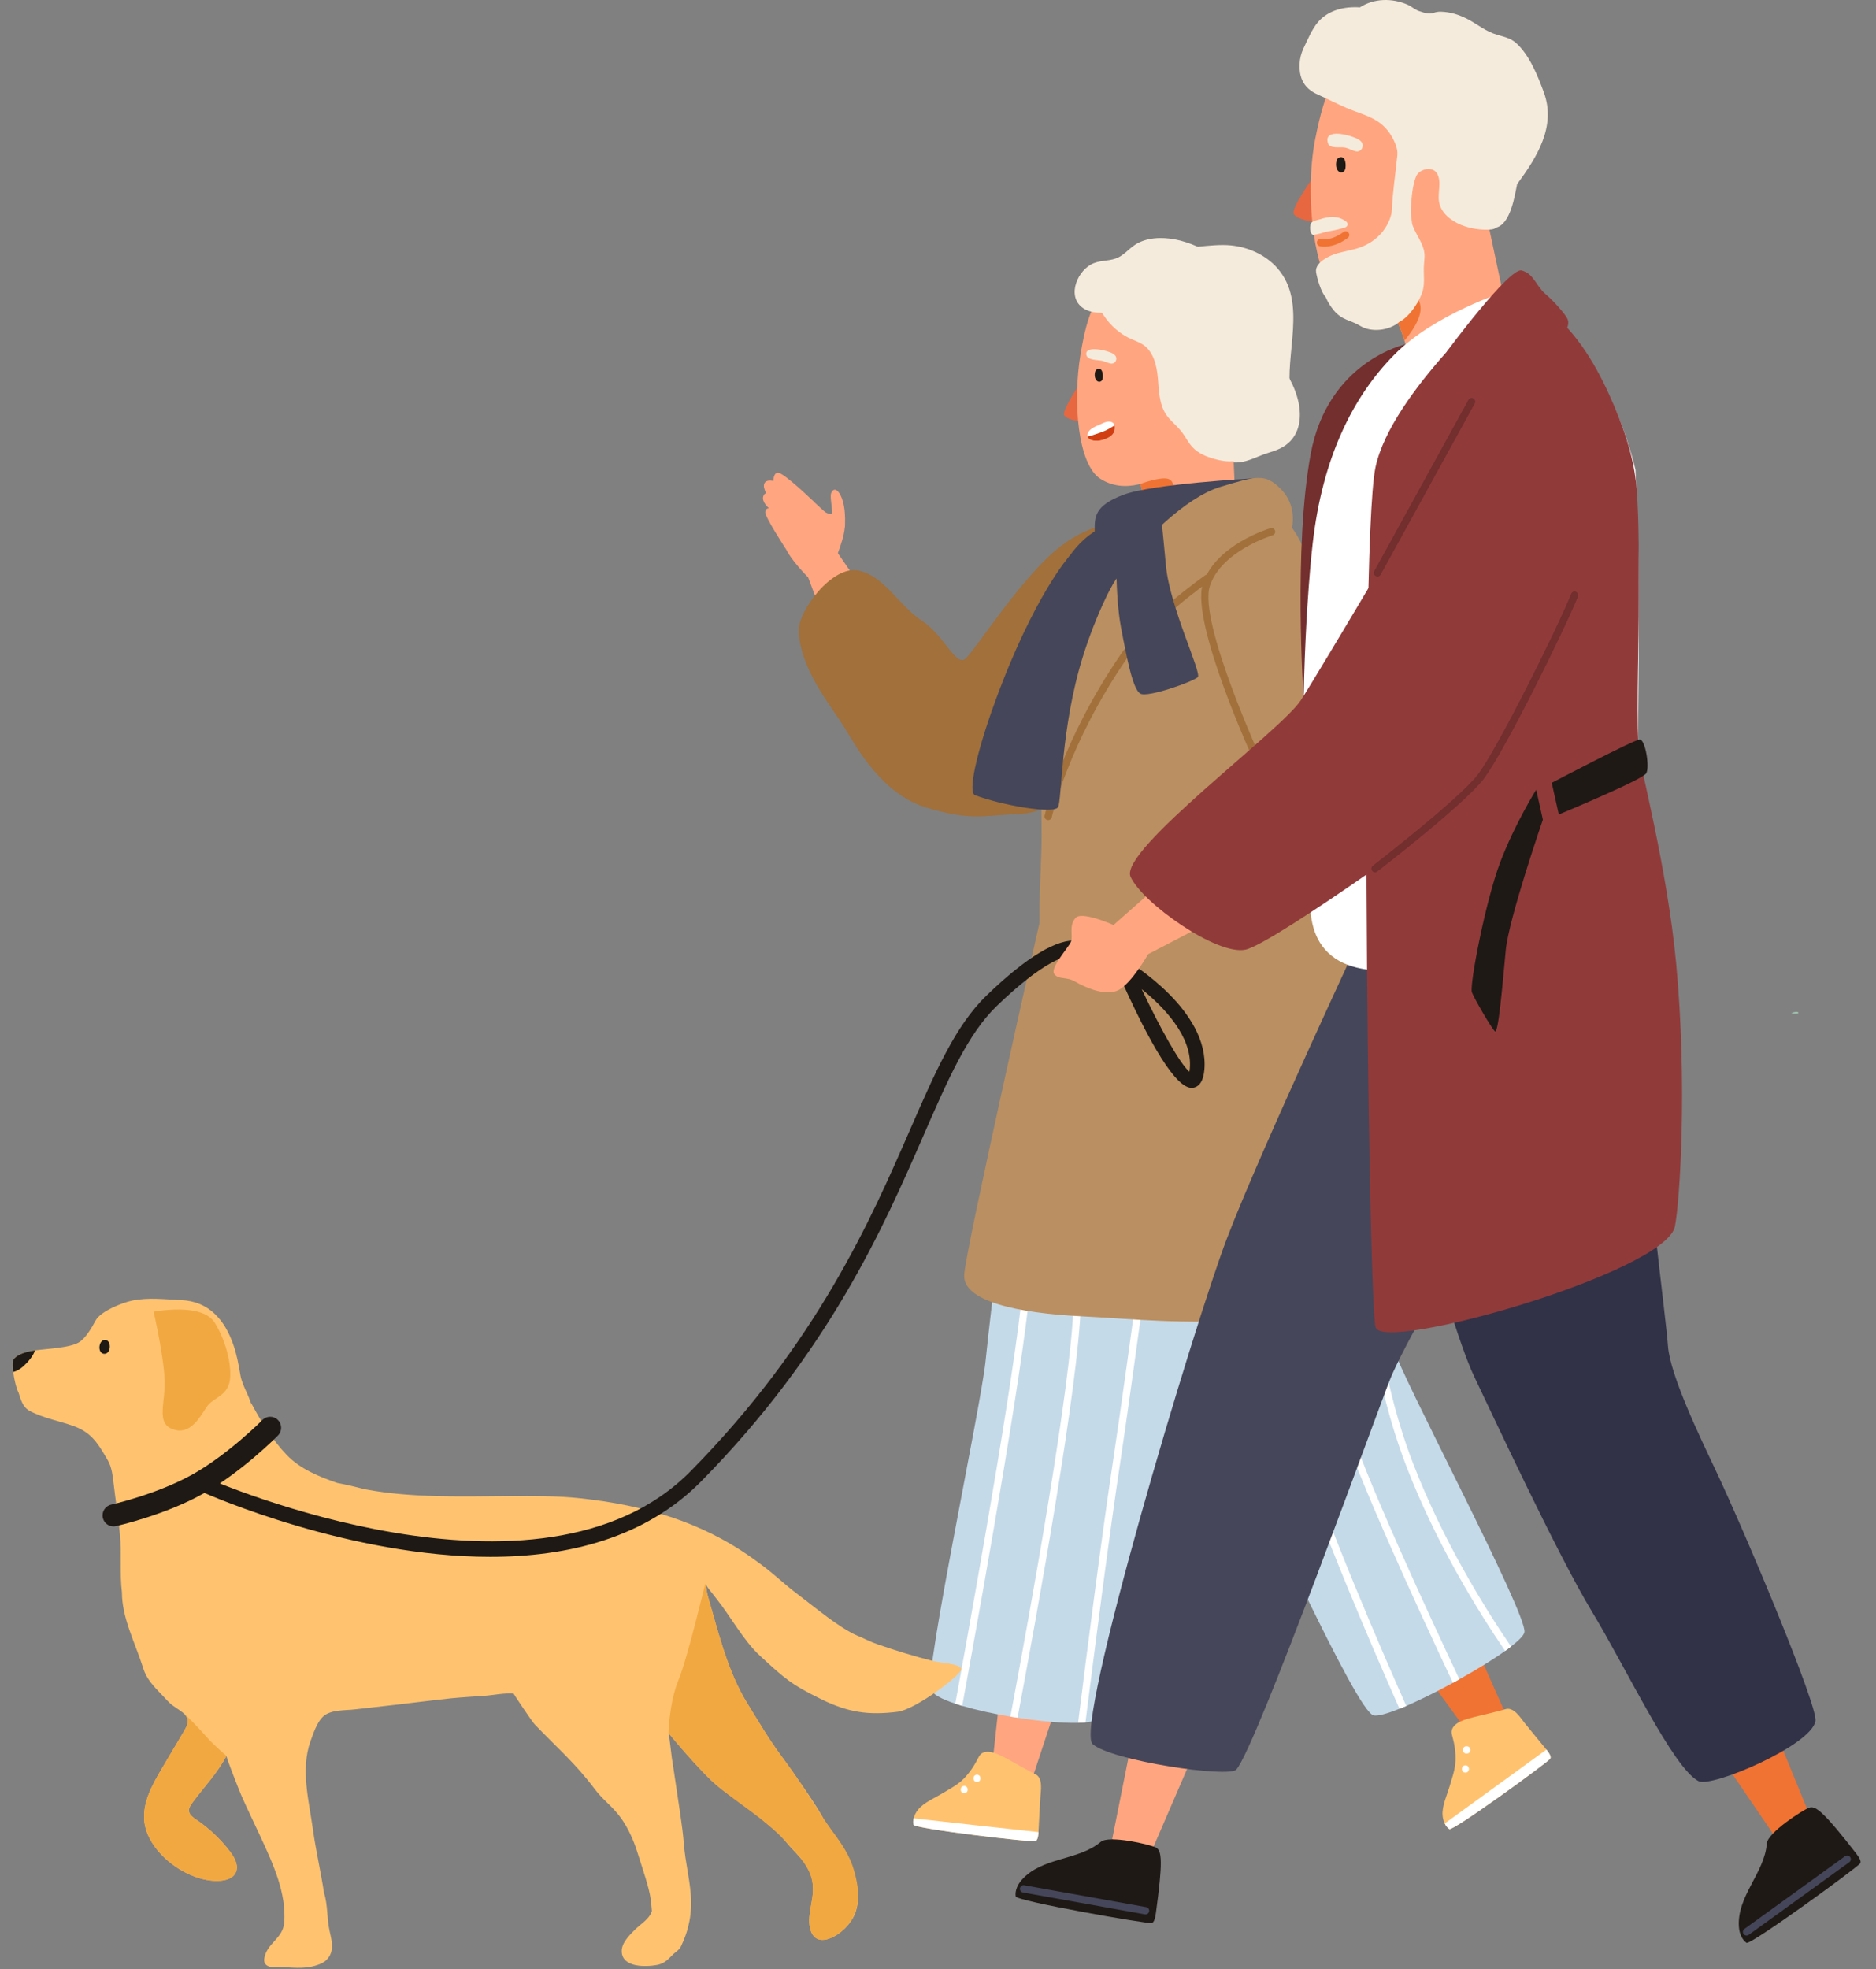 <svg width="81" height="85" viewBox="0 0 81 85" fill="none" xmlns="http://www.w3.org/2000/svg">
<rect x="0" y="0" width="81" height="85" fill="#808080" stroke="none"/>
<path d="M77.346 43.726C77.652 43.824 77.73 43.677 77.574 43.671C77.57 43.671 77.566 43.671 77.562 43.671C77.511 43.671 77.438 43.687 77.346 43.726Z" fill="#9DBFAC"/>
<path d="M37.418 25.683L36.069 23.72L34.891 24.915L35.742 27.184L37.418 25.683Z" fill="#FFA680"/>
<path d="M36.111 24.037C36.111 24.037 36.672 22.703 36.408 22.4C36.145 22.097 35.868 22.245 35.665 22.124C35.462 22.003 34.809 21.238 34.571 21.374C34.334 21.51 34.431 21.805 34.206 22.108C33.98 22.41 33.711 23.108 33.906 23.622C34.102 24.136 34.889 24.916 34.889 24.916C34.889 24.916 35.438 25.016 35.548 24.9C35.656 24.785 36.111 24.037 36.111 24.037H36.111Z" fill="#FFA680"/>
<path d="M36.48 22.753C36.48 22.753 36.528 22.121 36.4 21.663C36.272 21.204 36.031 20.972 35.892 21.27C35.839 21.384 35.889 21.672 35.927 22.036C35.965 22.401 35.505 22.83 35.505 22.83C35.505 22.83 35.741 23.157 35.782 23.157C35.824 23.157 36.479 22.753 36.479 22.753H36.48Z" fill="#FFA680"/>
<path d="M35.146 21.663C35.146 21.663 33.855 20.404 33.591 20.405C33.385 20.405 33.395 20.758 33.395 20.758C33.395 20.758 33.139 20.696 33.036 20.815C32.869 21.008 33.143 21.355 33.15 21.454C33.157 21.553 33.209 22.067 33.255 22.345C33.301 22.622 33.892 23.572 33.892 23.572C33.892 23.572 35.107 23.031 35.081 22.991C35.055 22.952 35.147 21.663 35.147 21.663H35.146Z" fill="#FFA680"/>
<path d="M33.238 21.295C33.238 21.295 33.016 21.206 32.952 21.433C32.888 21.661 33.169 21.908 33.198 21.933C33.228 21.958 33.069 21.894 33.04 22.097C33.013 22.3 33.956 23.732 33.956 23.732L33.617 22.369L33.238 21.295Z" fill="#FFA680"/>
<path d="M49.204 22.46C49.204 22.46 47.496 22.301 45.841 23.541C44.186 24.782 42.111 28.055 41.691 28.425C41.27 28.794 40.771 27.421 39.799 26.788C38.827 26.154 38.17 24.834 37.041 24.623C35.911 24.412 34.456 26.383 34.488 27.227C34.551 28.922 35.906 30.49 36.488 31.444C36.974 32.242 38.078 34.275 39.995 34.855C41.913 35.436 42.43 35.197 43.844 35.144C45.259 35.092 45.789 34.496 46.918 33.387C48.048 32.278 49.676 29.115 49.703 28.466C49.729 27.817 49.204 22.459 49.204 22.459V22.46Z" fill="#A1703B"/>
<path d="M56.073 17.401C55.999 17.031 55.853 16.668 55.675 16.337C55.389 15.803 55.209 15.374 55.121 14.756C55.005 13.938 54.855 12.972 54.259 12.358C53.673 11.756 52.851 11.547 52.04 11.49C50.992 11.416 49.892 11.462 48.858 11.638C48.302 11.732 47.364 11.895 47.311 12.584C47.294 12.804 47.626 12.887 47.724 12.696C47.806 12.536 47.973 12.427 48.177 12.348C48.201 12.422 48.272 12.484 48.362 12.456C48.931 12.28 49.674 12.415 50.275 12.375C50.482 12.361 50.69 12.348 50.897 12.336C50.899 12.338 50.9 12.341 50.901 12.343C51.181 12.614 51.524 12.792 51.807 13.061C52.218 13.452 52.565 13.919 52.891 14.382C53.253 14.897 53.511 15.446 53.766 16.003C53.839 16.382 53.931 16.768 54.115 17.085C53.926 17.298 53.935 17.644 53.894 17.921C53.845 18.261 53.493 19.027 53.77 19.347C53.275 19.516 52.753 19.623 52.355 19.141C52.285 19.056 52.157 19.149 52.18 19.243C52.315 19.794 52.992 20.004 53.503 19.955C53.918 19.915 54.34 19.675 54.736 19.554C55.104 19.442 55.448 19.323 55.719 19.033C56.131 18.592 56.187 17.971 56.073 17.401ZM52.65 13.301C52.859 13.466 53.059 13.636 53.233 13.822C53.34 14.056 53.438 14.297 53.532 14.534C53.413 14.33 53.284 14.13 53.139 13.931C52.982 13.717 52.819 13.507 52.65 13.301Z" fill="#F5EBDC"/>
<path d="M46.677 16.478C46.677 16.478 45.867 17.675 45.942 17.902C46.017 18.129 46.76 18.212 46.76 18.187C46.76 18.162 46.677 16.478 46.677 16.478Z" fill="#E66740"/>
<path d="M47.518 20.671C48.562 21.327 49.778 20.822 50.73 20.143C51.477 19.599 52.217 19.563 52.569 19.303C52.774 19.15 52.974 18.812 53.145 18.378C53.604 17.214 53.876 15.361 53.59 14.519C52.945 12.62 49.294 12.498 48.153 12.53C47.385 12.553 46.972 13.366 46.652 15.302C46.318 17.314 46.527 20.049 47.517 20.671L47.518 20.671Z" fill="#FFA680"/>
<path d="M49.547 23.53C49.585 23.521 49.537 22.776 49.452 22.067C49.392 21.563 49.314 21.078 49.235 20.888C49.228 20.876 49.222 20.86 49.216 20.85C49.071 20.59 48.996 20.229 48.781 20.131C48.756 20.118 48.737 20.112 48.721 20.102L48.683 20.09L48.677 20.087C48.652 20.077 48.633 20.074 48.617 20.071C48.61 20.064 48.601 20.068 48.601 20.068C48.601 20.068 49.221 18.132 49.512 17.996C49.799 17.856 51.447 17.698 51.797 17.983C52.147 18.268 53.194 18.249 53.194 18.249L53.383 22.678L49.546 23.53H49.547Z" fill="#FFA680"/>
<path d="M47.396 15.927C47.459 15.908 47.533 15.925 47.569 15.993C47.619 16.089 47.626 16.208 47.616 16.315C47.603 16.457 47.465 16.532 47.357 16.434C47.259 16.345 47.245 16.144 47.294 16.019C47.312 15.973 47.351 15.941 47.396 15.927V15.927Z" fill="#1E1915"/>
<path d="M47.563 15.567C47.702 15.593 47.825 15.669 47.965 15.692C48.125 15.719 48.249 15.542 48.181 15.394C48.158 15.342 48.113 15.302 48.066 15.27C47.871 15.138 46.825 14.876 46.904 15.316C46.945 15.55 47.385 15.533 47.563 15.567V15.567Z" fill="#F5EBDC"/>
<path d="M50.456 21.531C50.227 21.766 49.627 22.045 49.523 22.057C49.504 22.06 49.479 22.06 49.451 22.067C49.391 21.563 49.312 21.078 49.233 20.888C49.233 20.888 50.135 20.552 50.456 20.676C50.778 20.802 50.686 21.297 50.456 21.531Z" fill="#F07333"/>
<path d="M48.133 18.408C48.142 18.484 48.13 18.563 48.108 18.626C48.105 18.639 48.102 18.648 48.099 18.655C47.998 18.876 47.654 19 47.421 19.026C47.263 19.042 47.001 19.006 46.957 18.845C46.945 18.801 46.951 18.744 46.979 18.678C47.061 18.488 47.339 18.392 47.512 18.313C47.66 18.241 47.872 18.146 48.01 18.224C48.07 18.247 48.104 18.297 48.123 18.358V18.364C48.13 18.377 48.13 18.393 48.133 18.408V18.408Z" fill="white"/>
<path d="M55.154 11.575C54.649 11 53.89 10.662 53.14 10.591C52.692 10.548 52.203 10.603 51.713 10.649C51.365 10.496 51.021 10.386 50.729 10.332C50.161 10.227 49.492 10.242 48.999 10.571C48.715 10.76 48.503 11.044 48.169 11.16C47.81 11.283 47.439 11.226 47.095 11.422C46.442 11.794 46.046 12.911 46.847 13.348C47.06 13.464 47.316 13.504 47.585 13.504C47.611 13.546 47.637 13.587 47.661 13.623C47.951 14.06 48.362 14.419 48.841 14.634C49.018 14.713 49.203 14.774 49.363 14.883C49.809 15.188 49.946 15.781 49.994 16.321C50.041 16.851 50.043 17.429 50.346 17.888C50.53 18.165 50.807 18.366 51.012 18.628C51.183 18.846 51.302 19.105 51.492 19.306C51.742 19.572 52.095 19.714 52.446 19.811C52.773 19.901 53.122 19.957 53.45 19.871C53.597 19.832 53.741 19.763 53.841 19.646C53.953 19.516 53.998 19.342 54.032 19.174C54.097 18.84 54.126 18.501 54.154 18.162C54.211 17.485 54.268 16.802 54.176 16.129C54.166 16.056 54.154 15.983 54.141 15.911C54.023 15.275 53.786 14.665 53.552 14.062C53.432 13.755 53.308 13.441 53.087 13.197C52.859 12.945 52.544 12.789 52.231 12.66C50.892 12.106 49.408 11.921 47.974 12.114C47.923 12.121 47.871 12.129 47.82 12.139C47.81 12.117 47.794 12.099 47.775 12.085C47.989 11.96 48.194 11.885 48.478 11.857C48.848 11.822 49.218 11.887 49.59 11.84C49.856 11.806 50.138 11.74 50.404 11.638C51.028 11.774 51.76 11.835 52.286 12.186C52.441 12.289 52.65 12.124 52.626 11.96C52.671 11.956 52.711 11.941 52.746 11.919C53.062 12.154 53.361 12.407 53.645 12.662C53.697 12.709 53.773 12.671 53.775 12.605C53.874 12.702 53.974 12.798 54.065 12.902C54.577 13.492 54.629 14.231 54.952 14.915C54.99 14.996 55.047 15.034 55.109 15.046C55.095 15.174 55.084 15.302 55.08 15.43C55.073 15.653 55.087 15.877 55.108 16.1C55.102 16.441 55.128 16.786 55.221 17.164C55.304 17.498 55.782 17.352 55.726 17.024C55.45 15.299 56.462 13.067 55.156 11.578L55.154 11.575Z" fill="#F5EBDC"/>
<path d="M48.133 18.408C48.142 18.483 48.13 18.563 48.108 18.626C48.105 18.639 48.101 18.648 48.098 18.655C47.997 18.876 47.654 19 47.42 19.025C47.263 19.041 47.001 19.006 46.957 18.845C47.114 18.811 47.386 18.715 47.6 18.639C47.821 18.56 47.988 18.443 48.124 18.363C48.13 18.376 48.13 18.392 48.133 18.408H48.133Z" fill="#D13E11"/>
<path d="M45.903 72.724L44.39 77.31L42.815 76.437L43.299 71.989L45.903 72.724Z" fill="#FFA680"/>
<path d="M44.918 77.601C44.89 78.089 44.861 78.577 44.839 79.068V79.077C44.83 79.271 44.792 79.445 44.697 79.473C44.536 79.517 39.48 78.935 39.443 78.757C39.42 78.675 39.423 78.583 39.449 78.482C39.452 78.463 39.459 78.441 39.468 78.418C39.499 78.317 39.553 78.216 39.635 78.115C39.874 77.807 40.363 77.601 40.688 77.405C41.016 77.206 41.343 77.044 41.618 76.765C41.87 76.508 42.072 76.201 42.236 75.878C42.274 75.802 42.315 75.729 42.39 75.678C42.692 75.482 43.188 75.761 43.452 75.897C43.67 76.014 44.461 76.471 44.697 76.575C45.05 76.733 44.934 77.307 44.918 77.601H44.918Z" fill="#FFC370"/>
<path d="M44.839 79.077C44.83 79.271 44.792 79.445 44.697 79.473C44.536 79.517 39.48 78.935 39.443 78.757C39.42 78.675 39.423 78.583 39.449 78.482C40.316 78.583 43.878 78.973 44.84 79.077H44.839Z" fill="white"/>
<path d="M41.63 77.085C41.429 77.085 41.429 77.4 41.63 77.4C41.832 77.4 41.832 77.085 41.63 77.085Z" fill="white"/>
<path d="M42.182 76.6C41.981 76.6 41.981 76.915 42.182 76.915C42.384 76.915 42.384 76.6 42.182 76.6Z" fill="white"/>
<path d="M63.291 70.116L65.256 74.525L63.507 74.95L60.876 71.34L63.291 70.116Z" fill="#F07333"/>
<path d="M66.935 75.909C66.847 76.052 62.727 79.052 62.576 78.947C62.5 78.894 62.431 78.814 62.38 78.703C62.374 78.697 62.371 78.687 62.368 78.681C62.324 78.586 62.295 78.475 62.286 78.342C62.257 77.952 62.481 77.471 62.588 77.106C62.695 76.736 62.827 76.394 62.843 76.004C62.859 75.64 62.803 75.278 62.705 74.93C62.682 74.845 62.663 74.765 62.685 74.676C62.774 74.325 63.325 74.195 63.616 74.119C63.855 74.055 64.744 73.856 64.987 73.774C65.356 73.647 65.655 74.151 65.841 74.382C66.15 74.759 66.456 75.139 66.768 75.513L66.771 75.516C66.894 75.668 66.988 75.826 66.935 75.909L66.935 75.909Z" fill="#FFC370"/>
<path d="M66.935 75.909C66.846 76.052 62.726 79.052 62.575 78.947C62.5 78.893 62.43 78.814 62.38 78.703L66.771 75.516C66.894 75.668 66.988 75.826 66.935 75.909V75.909Z" fill="white"/>
<path d="M63.333 75.373H63.313C63.112 75.373 63.112 75.687 63.313 75.687H63.333C63.534 75.687 63.534 75.373 63.333 75.373Z" fill="white"/>
<path d="M63.273 76.195C63.072 76.195 63.072 76.509 63.273 76.509C63.474 76.509 63.474 76.195 63.273 76.195Z" fill="white"/>
<path d="M56.454 48.109C56.391 48.435 56.315 48.771 56.227 49.117C56.138 49.478 56.038 49.851 55.921 50.232C55.605 51.274 55.24 52.151 54.855 52.915C54.761 53.102 54.669 53.279 54.571 53.453C53.928 54.632 53.257 55.541 52.699 56.425C52.588 56.602 52.481 56.779 52.38 56.957C52.018 57.59 51.728 58.234 51.567 58.981C51.517 59.206 51.479 59.437 51.454 59.681C51.138 62.745 48.178 73.819 47.271 74.253C47.182 74.294 47.044 74.326 46.867 74.342C46.773 74.352 46.665 74.358 46.549 74.361C45.89 74.38 44.919 74.295 43.936 74.14C43.832 74.127 43.731 74.108 43.627 74.092C42.883 73.968 42.145 73.806 41.547 73.629C41.443 73.598 41.342 73.566 41.247 73.534C40.648 73.335 40.238 73.116 40.178 72.901C39.942 72.03 42.347 60.718 42.549 58.785C43.848 46.39 45.519 42.039 45.519 42.039L46.313 42.396L46.638 42.377L48.416 42.269L48.741 42.25L50.55 42.139L54.031 42.586L56.83 42.947H56.833V42.95C56.845 43.061 57.057 45.129 56.454 48.11L56.454 48.109Z" fill="#C5DAE8"/>
<path d="M65.82 70.451C65.791 70.591 65.577 70.806 65.24 71.066C65.165 71.129 65.079 71.192 64.988 71.256C64.467 71.629 63.758 72.067 63.014 72.478C62.923 72.532 62.828 72.583 62.737 72.633C62.034 73.017 61.318 73.371 60.719 73.632C60.618 73.673 60.521 73.714 60.426 73.752C59.887 73.968 59.477 74.082 59.304 74.037C58.529 73.832 54.443 64.537 52.788 61.687C52.744 61.611 52.696 61.525 52.649 61.433C52.554 61.252 52.45 61.037 52.34 60.796C52.11 60.299 51.851 59.684 51.568 58.984V58.981C50.991 57.549 50.326 55.763 49.657 53.91V53.907C49.578 53.694 49.503 53.482 49.427 53.27C48.803 51.527 48.185 49.757 47.65 48.192C47.577 47.976 47.505 47.767 47.435 47.564V47.561C46.946 46.139 46.54 44.932 46.272 44.137V44.134C46.193 43.893 46.124 43.69 46.07 43.532V43.529C45.985 43.273 45.938 43.13 45.938 43.13L46.161 43.114L46.486 43.092L48.274 42.971L48.602 42.949L50.831 42.8L50.992 42.791H50.998L54.031 42.585H54.034L56.54 42.417C56.54 42.417 56.656 42.597 56.83 42.946H56.833V42.949C57.221 43.709 57.895 45.284 58.273 47.564C58.453 48.657 58.699 50.076 58.954 51.524C59.048 52.06 59.143 52.598 59.238 53.124C59.663 55.516 60.067 57.686 60.196 58.253C60.432 59.283 65.978 69.701 65.82 70.452V70.451Z" fill="#C5DAE8"/>
<path d="M46.914 41.105C46.908 41.127 46.804 41.602 46.637 42.375C46.593 42.591 46.542 42.831 46.486 43.091C46.419 43.411 46.346 43.76 46.271 44.136C45.6 47.396 44.635 52.455 44.515 54.999C44.383 57.818 42.576 67.999 41.545 73.628C41.441 73.596 41.34 73.565 41.246 73.533C42.274 67.904 44.071 57.783 44.2 54.983C44.329 52.274 45.404 46.753 46.069 43.531C46.1 43.385 46.132 43.246 46.16 43.113C46.214 42.853 46.264 42.612 46.312 42.393C46.486 41.57 46.599 41.057 46.605 41.034L46.914 41.104V41.105Z" fill="white"/>
<path d="M48.755 42.172C48.755 42.175 48.748 42.204 48.739 42.248C48.717 42.365 48.666 42.606 48.6 42.948C48.395 43.991 48.017 45.974 47.648 48.191C47.175 51.023 46.721 54.242 46.661 56.358C46.567 59.779 44.814 69.463 43.935 74.138C43.831 74.126 43.73 74.107 43.626 74.091C44.502 69.424 46.255 59.75 46.347 56.348C46.41 54.07 46.926 50.538 47.434 47.561C47.762 45.635 48.084 43.94 48.273 42.971C48.336 42.654 48.387 42.413 48.415 42.267C48.434 42.169 48.447 42.112 48.447 42.105L48.755 42.172L48.755 42.172Z" fill="white"/>
<path d="M51.148 42.809C51.135 42.904 50.401 48.445 49.657 53.906C49.153 57.615 48.645 61.29 48.358 63.191C47.898 66.232 47.261 71.195 46.867 74.341C46.773 74.351 46.665 74.357 46.549 74.36C46.94 71.215 47.583 66.203 48.046 63.14C48.349 61.141 48.898 57.175 49.427 53.269C50.114 48.207 50.773 43.246 50.83 42.8C50.833 42.781 50.837 42.771 50.837 42.768L50.998 42.79L51.149 42.809H51.148Z" fill="white"/>
<path d="M52.84 42.79L52.698 56.421V56.424L52.648 61.432C52.553 61.252 52.449 61.036 52.339 60.795L52.38 56.959V56.956L52.525 42.787L52.84 42.79V42.79Z" fill="white"/>
<path d="M60.719 73.632C60.618 73.673 60.521 73.714 60.426 73.752C59.536 71.75 56.92 65.772 55.729 61.946C55.164 60.127 54.802 56.817 54.572 53.453C54.575 53.45 54.572 53.45 54.572 53.45C54.219 48.229 54.181 42.879 54.181 42.79L54.496 42.787C54.496 42.873 54.531 47.878 54.855 52.915V52.918C55.079 56.431 55.442 59.963 56.031 61.851C57.22 65.668 59.836 71.646 60.719 73.632H60.719Z" fill="white"/>
<path d="M63.013 72.479C62.921 72.533 62.827 72.583 62.735 72.634C61.367 69.739 58.52 63.587 57.805 61.151C57.247 59.254 56.638 53.583 56.225 49.117V49.114C55.938 45.996 55.743 43.465 55.721 43.221L56.036 43.196C56.043 43.25 56.2 45.347 56.452 48.109C56.865 52.677 57.521 59.073 58.107 61.063C58.813 63.473 61.644 69.584 63.012 72.48L63.013 72.479Z" fill="white"/>
<path d="M65.24 71.066C65.165 71.129 65.079 71.192 64.987 71.256C63.812 69.535 62.015 66.634 60.728 63.302C59.77 60.818 58.726 56.827 58.953 51.524C59.048 52.059 59.142 52.598 59.237 53.124C59.256 57.587 60.17 60.986 61.022 63.188C62.298 66.485 64.076 69.359 65.24 71.066Z" fill="white"/>
<path d="M54.077 20.649C54.077 20.649 49.739 20.886 48.497 21.358C47.256 21.83 47.256 22.305 47.266 22.939C47.276 23.572 45.489 30.301 45.489 30.301C45.489 30.301 51.197 22.662 51.807 22.543C52.418 22.424 54.077 20.65 54.077 20.65V20.649Z" fill="#454659"/>
<path d="M55.785 22.786C55.785 22.786 56.019 21.838 55.321 21.126C54.624 20.414 54.261 20.545 52.701 21.011C51.141 21.477 49.296 23.443 48.755 24.174C47.809 25.452 45.464 29.363 45.258 31.31C45.053 33.257 44.928 33.344 44.971 35.655C45.013 37.966 44.574 40.676 45.304 41.928C46.035 43.181 47.777 43.59 50.4 43.536C53.022 43.483 56.194 45.186 57.45 43.314C58.705 41.443 57.226 31.701 57.274 28.873C57.344 24.746 55.786 22.785 55.786 22.785L55.785 22.786Z" fill="#BA8F61"/>
<path d="M44.949 39.531C44.949 39.531 41.704 53.857 41.63 55.019C41.555 56.181 44 56.675 46.641 56.81C49.283 56.945 50.601 57.154 54.586 56.973C59.335 56.757 62.387 56.771 62.633 56.616C62.879 56.462 57.955 38.123 57.955 38.123L51.716 37.226L44.949 39.531Z" fill="#BA8F61"/>
<path d="M54.349 33.082C54.29 33.082 54.233 33.048 54.206 32.99C54.091 32.741 51.402 26.87 51.934 25.207C52.472 23.523 54.759 22.828 54.856 22.8C54.941 22.775 55.028 22.824 55.053 22.908C55.077 22.991 55.029 23.08 54.946 23.104C54.924 23.111 52.722 23.781 52.234 25.304C51.74 26.851 54.466 32.798 54.493 32.857C54.529 32.937 54.495 33.031 54.416 33.068C54.394 33.078 54.372 33.082 54.35 33.082L54.349 33.082Z" fill="#A1703B"/>
<path d="M50.117 38.123L48.03 39.968L49.574 41.182L52.084 39.877L50.117 38.123Z" fill="#FFA680"/>
<path d="M51.428 75.952L49.513 80.383L48.022 79.372L48.9 74.986L51.428 75.952Z" fill="#FFA680"/>
<path d="M60.687 14.863C60.687 14.863 57.338 15.579 56.592 19.592C55.846 23.605 56.28 30.044 56.28 30.044C56.28 30.044 58.421 20.252 58.42 20.173C58.42 20.093 60.687 14.863 60.687 14.863H60.687Z" fill="#732E2E"/>
<path d="M43.856 81.853C43.889 82.056 49.54 83.044 49.724 83.003C49.833 82.98 49.88 82.777 49.91 82.556C50.207 80.377 50.174 79.878 49.91 79.743C49.65 79.61 47.88 79.198 47.526 79.499C46.56 80.315 44.991 80.146 44.113 81.143C44.016 81.254 43.948 81.364 43.906 81.475C43.851 81.611 43.837 81.741 43.855 81.853H43.856Z" fill="#1E1915"/>
<path d="M49.462 82.629C49.452 82.629 49.443 82.629 49.434 82.627L44.166 81.683C44.081 81.667 44.023 81.585 44.039 81.499C44.054 81.413 44.138 81.355 44.222 81.371L49.489 82.315C49.574 82.33 49.632 82.413 49.617 82.499C49.603 82.576 49.536 82.629 49.462 82.629Z" fill="#454659"/>
<path d="M76.473 74.285L78.302 78.754L76.54 79.124L74.022 75.434L76.473 74.285Z" fill="#F07333"/>
<path d="M75.408 83.855C75.576 83.972 80.219 80.588 80.318 80.426C80.377 80.332 80.266 80.156 80.129 79.98C78.781 78.248 78.401 77.924 78.122 78.02C77.846 78.114 76.318 79.103 76.285 79.568C76.195 80.833 74.982 81.845 75.081 83.173C75.092 83.32 75.124 83.447 75.173 83.554C75.232 83.689 75.315 83.79 75.408 83.855Z" fill="#1E1915"/>
<path d="M70.294 41.425C70.294 41.425 70.906 43.852 70.958 46.979C71.01 50.105 71.932 56.837 72.017 58.089C72.102 59.341 73.413 62.056 74.06 63.422C75.392 66.237 78.502 73.66 78.387 74.285C78.19 75.349 73.902 77.165 73.34 76.879C72.242 76.321 70.241 72.044 68.732 69.553C67.224 67.063 64.296 60.755 63.643 59.395C62.99 58.035 61.9 54.174 61.9 54.174L64.602 44.102L70.294 41.425Z" fill="#313247"/>
<path d="M58.97 39.94C58.97 39.94 54.4 49.71 52.97 53.467C51.539 57.225 46.352 74.558 47.178 75.28C48.005 76.001 53.042 76.744 53.378 76.379C54.242 75.442 59.61 60.509 60.048 59.463C60.485 58.418 62.729 54.036 65.388 50.996C68.047 47.956 69.723 45.451 70.133 43.274C70.544 41.096 70.144 39.811 70.144 39.811L58.971 39.94L58.97 39.94Z" fill="#454659"/>
<path d="M56.767 7.554C56.767 7.554 55.77 8.939 55.851 9.21C55.932 9.48 56.805 9.605 56.806 9.575C56.807 9.546 56.768 7.554 56.768 7.554L56.767 7.554Z" fill="#E66740"/>
<path d="M56.73 10.142C56.755 10.282 56.776 10.419 56.8 10.553C57.008 11.655 57.366 12.554 57.867 12.889C58.593 13.376 59.29 13.492 59.936 13.39C59.936 13.39 59.943 13.387 59.955 13.388C59.977 13.382 60 13.38 60.019 13.377C60.069 13.366 60.117 13.358 60.168 13.344C60.168 13.344 60.171 13.344 60.175 13.344C60.435 13.282 60.687 13.185 60.927 13.068C60.94 13.062 60.95 13.056 60.959 13.053C61.062 13.002 61.161 12.948 61.258 12.891C61.267 12.885 61.273 12.879 61.283 12.872C61.389 12.812 61.492 12.745 61.591 12.679C62.492 12.062 63.204 11.247 63.63 10.952C63.877 10.779 64.126 10.387 64.342 9.88C64.925 8.522 65.311 6.344 65.003 5.339C64.307 3.074 60 2.8 58.653 2.799C57.745 2.8 57.228 3.745 56.783 6.02C56.545 7.23 56.534 8.795 56.73 10.141V10.142Z" fill="#FFA680"/>
<path d="M58.694 13.294C58.694 13.294 58.701 13.292 58.714 13.294C58.73 13.29 58.753 13.289 58.782 13.287C58.782 13.287 58.785 13.288 58.795 13.287C58.831 13.284 58.876 13.283 58.93 13.284C58.93 13.284 58.933 13.284 58.936 13.285C59.251 13.287 59.806 13.332 60.135 13.616C60.307 13.762 60.484 14.199 60.639 14.702C60.923 15.617 61.135 16.754 61.135 16.754L65.197 14.084L64.279 9.772C64.279 9.772 61.902 9.862 61.4 9.685C60.897 9.509 59.133 10.353 58.87 10.625C58.604 10.897 58.694 13.293 58.694 13.293V13.294Z" fill="#FFA680"/>
<path d="M57.847 6.79C57.923 6.769 58.009 6.793 58.048 6.874C58.105 6.99 58.108 7.129 58.093 7.256C58.072 7.423 57.907 7.507 57.784 7.387C57.672 7.279 57.661 7.041 57.723 6.895C57.746 6.841 57.794 6.805 57.847 6.79L57.847 6.79Z" fill="#1E1915"/>
<path d="M57.332 6.169C57.41 6.446 57.873 6.325 58.083 6.371C58.246 6.407 58.388 6.501 58.552 6.533C58.741 6.57 58.893 6.365 58.819 6.188C58.792 6.126 58.741 6.078 58.686 6.038C58.46 5.875 57.298 5.523 57.313 6.051C57.314 6.086 57.32 6.125 57.332 6.169Z" fill="#F5EBDC"/>
<path d="M58.778 13.293C58.83 13.29 58.879 13.29 58.931 13.284C58.931 13.284 58.934 13.284 58.937 13.285C59.251 13.287 59.807 13.331 60.136 13.616C60.307 13.762 60.485 14.199 60.64 14.702C60.95 14.335 61.353 13.761 61.337 13.284C61.314 12.712 60.827 12.726 60.44 12.851C60.308 12.891 60.189 12.945 60.105 12.994C60.095 12.998 60.088 13.004 60.077 13.008C59.995 13.05 59.882 13.087 59.757 13.121C59.747 13.122 59.737 13.127 59.723 13.131C59.35 13.224 58.881 13.276 58.795 13.286C58.785 13.287 58.782 13.287 58.782 13.287C58.782 13.287 58.782 13.29 58.778 13.292V13.293Z" fill="#F07333"/>
<path d="M56.274 2.103C56.447 1.743 56.648 1.244 56.922 0.936C57.376 0.425 58.057 0.274 58.716 0.318C59.329 -0.08 60.115 -0.087 60.774 0.202C60.939 0.274 61.092 0.415 61.258 0.473C61.907 0.708 61.809 0.493 62.225 0.505C62.638 0.521 62.978 0.629 63.352 0.817C63.824 1.063 64.112 1.341 64.647 1.503C64.941 1.59 65.22 1.644 65.459 1.857C66.037 2.368 66.404 3.292 66.661 3.994C67.195 5.458 66.364 6.783 65.5 7.955V7.972C65.404 8.438 65.222 9.672 64.597 9.824C64.548 9.873 64.465 9.896 64.392 9.903C63.95 9.941 63.498 9.873 63.083 9.706C62.641 9.525 62.215 9.185 62.134 8.714C62.064 8.304 62.258 7.843 62.045 7.485C61.843 7.147 61.264 7.3 61.138 7.624C60.979 8.03 60.948 8.533 60.918 8.965C60.901 9.207 60.946 9.439 60.972 9.673C61.001 9.755 61.033 9.838 61.073 9.922C61.206 10.204 61.389 10.464 61.471 10.767C61.536 11.01 61.497 11.199 61.48 11.439C61.456 11.79 61.523 12.181 61.436 12.525C61.337 12.921 60.896 13.655 60.413 13.899C59.965 14.284 59.194 14.354 58.721 14.062C58.324 13.817 57.949 13.83 57.592 13.399C57.456 13.236 57.326 13.038 57.245 12.831C57.041 12.623 56.864 12.013 56.824 11.745C56.755 11.296 57.51 10.965 57.946 10.881C58.093 10.852 58.207 10.815 58.363 10.782C59.651 10.51 60.08 9.512 60.099 9.034C60.129 8.277 60.252 7.516 60.326 6.762C60.333 6.695 60.339 6.627 60.334 6.56C60.319 6.343 60.207 6.091 60.099 5.903C59.62 5.068 58.903 4.992 58.109 4.646C57.7 4.468 57.31 4.264 56.903 4.084C56.596 3.948 56.347 3.753 56.215 3.434C56.047 3.031 56.088 2.49 56.275 2.103H56.274Z" fill="#F5EBDC"/>
<path d="M56.663 9.576C56.79 9.508 56.852 9.508 56.99 9.465C57.39 9.338 57.725 9.293 58.099 9.541C58.232 9.63 58.211 9.776 58.062 9.822C57.883 9.878 57.699 9.925 57.515 9.957C57.001 10.044 57.244 10.038 56.733 10.139C56.549 10.176 56.501 9.663 56.663 9.576Z" fill="#F5EBDC"/>
<path d="M71.572 40.924C71.474 41.21 71.345 41.444 71.171 41.593C70.405 42.252 66.739 41.555 64.608 41.523C63.023 41.501 60.753 42.09 59.025 41.849C58.429 41.764 57.897 41.583 57.481 41.241C55.86 39.911 56.948 37.329 56.504 34.88C56.056 32.432 56.374 26.108 56.677 23.464C57.099 19.754 58.407 17.131 60.192 15.319C61.938 13.548 64.968 12.589 65.097 12.551L65.1 12.548C65.1 12.548 67.18 13.422 68.672 15.731C69.507 17.03 70.141 18.338 70.614 20.274V20.28C70.885 25.39 70.68 31.259 70.743 32.343C70.778 32.944 71.178 36.74 71.572 40.924H71.572Z" fill="white"/>
<path d="M57.183 10.647C57.056 10.647 56.981 10.626 56.973 10.624C56.889 10.601 56.841 10.513 56.864 10.429C56.888 10.345 56.973 10.296 57.057 10.319C57.076 10.323 57.463 10.416 58.008 10.013C58.078 9.962 58.176 9.976 58.228 10.047C58.28 10.118 58.265 10.217 58.194 10.269C57.765 10.586 57.398 10.647 57.182 10.647H57.183Z" fill="#F07333"/>
<path d="M72.319 52.933C71.925 54.913 59.709 58.397 59.394 57.289C59.249 56.782 59.091 49.709 59.025 41.849C58.949 32.444 59.006 21.915 59.394 20.147C60.091 16.951 64.945 12.684 65.1 12.548C65.294 12.352 66.41 13.072 66.546 13.164C67.909 14.088 68.826 15.587 69.493 17.063C70.061 18.316 70.555 19.687 70.664 21.093C70.784 22.646 70.746 24.228 70.755 25.785C70.766 27.93 70.659 30.087 70.737 32.23C70.738 32.268 70.74 32.305 70.742 32.343C70.777 32.944 71.978 37.401 72.372 41.585C72.858 46.745 72.536 51.84 72.318 52.933H72.319Z" fill="#913A3A"/>
<path d="M62.459 15.188C62.459 15.188 65.165 11.535 65.698 11.673C66.23 11.812 66.308 12.327 66.722 12.683C67.136 13.04 67.57 13.554 67.668 13.742C67.767 13.93 67.747 14.307 67.116 14.703C66.486 15.098 62.459 15.188 62.459 15.188Z" fill="#913A3A"/>
<path d="M61.684 20.998C61.684 20.998 57.018 28.905 56.169 30.22C55.321 31.535 48.305 36.706 48.813 37.839C49.322 38.972 52.545 41.252 53.778 40.988C55.011 40.724 63.526 34.585 63.551 34.418C63.578 34.25 63.433 24.943 63.433 24.943L61.684 20.998V20.998Z" fill="#913A3A"/>
<path d="M75.412 83.542C75.363 83.542 75.314 83.519 75.283 83.476C75.233 83.405 75.249 83.306 75.32 83.255L79.664 80.117C79.734 80.066 79.833 80.082 79.884 80.153C79.935 80.224 79.919 80.323 79.848 80.374L75.504 83.512C75.476 83.532 75.444 83.542 75.412 83.542Z" fill="#454659"/>
<path d="M51.452 46.956C50.795 46.956 49.711 45.249 48.228 41.878L47.829 40.971L48.677 41.477C48.822 41.563 52.212 43.618 52.002 46.162C51.962 46.638 51.798 46.903 51.512 46.952C51.492 46.955 51.472 46.956 51.452 46.956ZM49.294 42.692C50.074 44.342 50.937 45.904 51.354 46.26C51.361 46.221 51.368 46.172 51.374 46.109C51.488 44.724 50.222 43.439 49.294 42.692Z" fill="#1E1915"/>
<path d="M70.801 31.917C70.565 31.917 66.999 33.788 66.999 33.788L67.304 35.154C67.304 35.154 70.923 33.654 71.08 33.377C71.237 33.099 71.038 31.917 70.801 31.917Z" fill="#1E1915"/>
<path d="M66.328 34.085L66.617 35.378C66.617 35.378 65.145 39.643 65.014 41.008C64.883 42.374 64.699 44.671 64.541 44.512C64.384 44.353 63.669 43.132 63.553 42.832C63.438 42.532 64.141 38.889 64.771 37.226C65.402 35.563 66.328 34.085 66.328 34.085H66.328Z" fill="#1E1915"/>
<path d="M59.474 24.884C59.448 24.884 59.422 24.878 59.398 24.865C59.322 24.822 59.294 24.726 59.336 24.65L63.402 17.259C63.443 17.182 63.539 17.154 63.616 17.197C63.692 17.239 63.72 17.335 63.678 17.412L59.612 24.803C59.584 24.855 59.53 24.884 59.474 24.884Z" fill="#732E2E"/>
<path d="M59.368 37.65C59.321 37.65 59.274 37.628 59.243 37.587C59.191 37.518 59.204 37.418 59.273 37.365C59.309 37.337 62.958 34.523 63.802 33.438C64.625 32.379 67.266 27.067 67.838 25.632C67.87 25.55 67.962 25.511 68.043 25.543C68.124 25.576 68.163 25.668 68.131 25.749C67.607 27.064 64.955 32.471 64.051 33.633C63.182 34.75 59.617 37.501 59.465 37.617C59.437 37.639 59.403 37.65 59.369 37.65L59.368 37.65Z" fill="#732E2E"/>
<path d="M45.259 35.397C45.247 35.397 45.237 35.395 45.225 35.393C45.14 35.375 45.086 35.291 45.104 35.205C45.111 35.173 45.819 31.995 48.386 28.251C49.522 26.593 51.943 24.897 52.045 24.825C52.116 24.776 52.214 24.793 52.265 24.865C52.314 24.937 52.296 25.036 52.225 25.085C52.2 25.102 49.749 26.82 48.645 28.431C46.116 32.12 45.418 35.241 45.412 35.272C45.396 35.346 45.331 35.397 45.258 35.397H45.259Z" fill="#A1703B"/>
<path d="M47.266 22.938C47.266 22.938 45.838 23.739 45.489 25.69C45.14 27.641 45.489 30.3 45.489 30.3L46.901 25.846L47.873 23.946L47.266 22.939V22.938Z" fill="#454659"/>
<path d="M46.19 23.983C46.19 23.983 44.64 25.69 42.959 30.3C42.126 32.585 41.797 34.207 42.096 34.32C43.251 34.758 45.522 35.152 45.685 34.835C45.849 34.518 45.797 31.393 46.759 28.328C47.355 26.427 48.03 25.25 48.03 25.25L46.19 23.983H46.19Z" fill="#454659"/>
<path d="M48.202 23.391C48.202 23.391 48.135 25.662 48.398 27.061C48.661 28.46 48.916 29.753 49.235 29.938C49.554 30.123 51.543 29.41 51.717 29.225C51.892 29.04 50.507 26.195 50.342 24.42C50.178 22.646 50.106 22.067 50.106 22.067L48.202 23.391Z" fill="#454659"/>
<path d="M30.666 68.661C30.609 68.588 30.552 68.515 30.502 68.439C30.552 68.506 30.631 68.611 30.735 68.747C30.71 68.718 30.688 68.69 30.666 68.662V68.661Z" fill="#E8AF56"/>
<path d="M41.504 72.032C41.566 72.26 39.53 73.787 38.761 73.882C37.497 74.04 36.636 73.913 35.489 73.356C34.159 72.703 33.9 72.466 32.813 71.465C32.097 70.806 31.539 69.754 30.924 68.99C30.852 68.899 30.792 68.819 30.735 68.746C30.71 68.718 30.688 68.689 30.666 68.661C30.609 68.588 30.552 68.515 30.502 68.439C30.473 68.401 30.454 68.376 30.445 68.367C30.508 68.462 30.514 68.725 30.546 68.832C31 70.391 31.407 72.136 32.267 73.523C32.879 74.508 33.16 75.019 33.837 75.931C34.09 76.267 35.407 78.132 35.577 78.551C36.195 79.444 36.535 79.732 36.854 80.784C37.16 81.788 37.179 82.665 36.331 83.366C35.924 83.705 35.218 84.003 34.997 83.309C34.818 82.742 35.12 82.083 35.101 81.513C35.101 80.537 34.471 80.157 33.862 79.413C33.442 78.906 33.005 78.71 32.579 78.19C31.888 77.737 31.469 77.506 30.917 77.034C30.378 76.575 29.36 75.412 28.862 74.797C28.862 74.8 28.865 74.81 28.868 74.822C28.916 75.028 29.004 75.925 29.035 76.039C29.351 78.199 29.461 78.769 29.527 79.587C29.597 80.423 29.754 80.933 29.826 81.769C29.892 82.552 29.745 83.309 29.401 84.012C29.316 84.183 29.152 84.256 29.029 84.386C28.818 84.601 28.667 84.757 28.355 84.813C27.885 84.898 26.873 84.93 26.845 84.237C26.828 83.863 27.182 83.521 27.424 83.28C27.632 83.074 27.91 82.906 28.068 82.656C28.099 82.605 28.121 82.545 28.147 82.488C28.131 82.304 28.118 82.134 28.099 81.994C28.02 81.446 27.803 80.844 27.51 79.916C27.355 79.425 27.125 78.915 26.832 78.497C26.444 77.949 26.053 77.724 25.653 77.186C24.852 76.118 24.01 75.392 23.087 74.427C22.961 74.296 22.175 73.112 22.175 73.099C21.762 73.064 21.334 73.165 20.914 73.194C20.435 73.232 19.953 73.254 19.474 73.302C18.67 73.387 17.869 73.491 17.066 73.583C16.486 73.647 15.905 73.713 15.322 73.78C14.925 73.827 14.338 73.789 14.001 74.046C13.868 74.15 13.774 74.293 13.695 74.445C13.575 74.67 13.49 74.914 13.405 75.155C12.97 76.377 13.342 77.737 13.515 78.991C13.642 79.9 13.853 80.797 13.991 81.706C13.994 81.713 13.994 81.722 13.998 81.728C14.152 82.197 14.114 82.821 14.225 83.316C14.319 83.746 14.461 84.215 14.111 84.579C13.998 84.7 13.846 84.766 13.692 84.817C13.077 85.023 12.573 84.896 11.945 84.906C11.842 84.906 11.738 84.912 11.637 84.884C11.466 84.836 11.381 84.706 11.41 84.532C11.523 83.858 12.213 83.68 12.271 82.986C12.374 81.7 11.779 80.429 11.255 79.292C10.984 78.7 10.694 78.117 10.432 77.521C10.335 77.3 9.777 75.883 9.777 75.791C9.379 76.536 8.806 77.134 8.308 77.806C8.226 77.917 8.141 78.043 8.16 78.18C8.182 78.335 8.33 78.439 8.459 78.528C9.023 78.908 9.525 79.383 9.938 79.925C10.143 80.194 10.329 80.555 10.165 80.85C10.054 81.053 9.812 81.141 9.581 81.17C8.223 81.325 6.394 80.023 6.233 78.633C6.139 77.809 6.577 77.026 7 76.314C7.325 75.769 7.646 75.224 7.97 74.676C8.197 74.292 8.103 74.093 7.898 73.922C7.891 73.919 7.888 73.915 7.888 73.915C7.731 73.785 7.51 73.671 7.327 73.503C7.248 73.43 7.175 73.351 7.103 73.272C6.797 72.946 6.425 72.601 6.249 72.182C6.214 72.1 6.186 72.017 6.16 71.932C5.835 70.906 5.265 69.838 5.265 68.73C5.164 67.903 5.258 67.07 5.18 66.246C5.111 65.495 4.985 64.735 4.9 63.981C4.865 63.69 4.83 63.392 4.704 63.126C4.67 63.056 4.632 62.987 4.591 62.92C4.2 62.251 3.91 61.808 3.153 61.542C2.605 61.349 2.085 61.251 1.549 61.023C1.41 60.965 1.271 60.906 1.155 60.81C0.959 60.652 0.875 60.335 0.798 60.1C0.716 59.964 0.616 59.562 0.569 59.213C0.543 59.027 0.537 58.852 0.556 58.751C0.591 58.586 0.858 58.406 1.313 58.317C1.373 58.304 1.436 58.295 1.508 58.285C2.07 58.209 2.977 58.178 3.39 57.949C3.69 57.784 3.977 57.281 4.128 56.996C4.342 56.593 5.282 56.226 5.698 56.138C6.395 55.989 7.129 56.084 7.832 56.115C9.021 56.169 9.705 56.968 10.077 58.048C10.225 58.472 10.304 58.906 10.379 59.347C10.461 59.825 10.767 60.234 10.858 60.677C10.846 60.626 10.836 60.576 10.827 60.525C11.249 61.32 11.757 62.153 12.384 62.803C12.961 63.404 13.784 63.74 14.563 64.007C14.97 64.083 15.37 64.178 15.77 64.282C17.832 64.663 19.934 64.583 22.018 64.574C23.03 64.571 24.058 64.558 25.063 64.669C27.787 64.967 30.261 65.663 32.512 67.272C33.549 68.01 33.524 68.112 34.536 68.885C35.065 69.284 35.576 69.709 36.128 70.082C36.403 70.269 36.695 70.463 37.004 70.592C37.282 70.706 37.581 70.861 37.868 70.963C38.675 71.242 39.453 71.482 40.286 71.692C40.658 71.784 41.439 71.806 41.502 72.031L41.504 72.032Z" fill="#FFC370"/>
<path d="M10.166 80.851C10.056 81.054 9.813 81.142 9.583 81.171C8.224 81.326 6.396 80.024 6.235 78.633C6.14 77.81 6.578 77.027 7.001 76.314C7.326 75.769 7.647 75.224 7.972 74.676C8.199 74.293 8.104 74.094 7.899 73.922C8 73.979 8.664 74.671 8.939 74.989C9.235 75.325 9.778 75.788 9.778 75.788C9.384 76.533 8.807 77.134 8.309 77.806C8.227 77.917 8.142 78.043 8.161 78.18C8.183 78.335 8.332 78.439 8.461 78.528C9.025 78.909 9.526 79.384 9.939 79.925C10.144 80.194 10.33 80.555 10.166 80.85V80.851Z" fill="#F2A841"/>
<path d="M36.331 83.365C35.924 83.704 35.218 84.002 34.997 83.308C34.818 82.741 35.12 82.082 35.101 81.511C35.101 80.676 34.448 80.044 33.913 79.466C33.012 78.494 31.91 77.882 30.919 77.033C30.38 76.574 29.361 75.412 28.86 74.791C28.86 74.791 28.898 73.47 29.292 72.519C29.686 71.569 30.443 68.36 30.446 68.367C30.509 68.462 30.515 68.725 30.547 68.832C31.001 70.391 31.408 72.136 32.268 73.523C32.88 74.508 33.159 75.02 33.837 75.932C34.466 76.769 35.013 77.663 35.588 78.537C36.074 79.275 36.598 79.816 36.858 80.677C37.164 81.681 37.179 82.664 36.331 83.364V83.365Z" fill="#F2A841"/>
<path d="M6.633 56.616C6.633 56.616 7.185 59.011 7.106 59.961C7.027 60.912 6.83 61.545 7.579 61.724C8.327 61.902 8.741 60.951 8.977 60.654C9.214 60.357 9.766 60.237 9.904 59.684C10.041 59.132 9.825 57.982 9.273 57.091C8.722 56.2 6.633 56.616 6.633 56.616H6.633Z" fill="#F2A841"/>
<path d="M4.9 65.882C4.683 65.882 4.488 65.731 4.439 65.509C4.383 65.253 4.544 65 4.798 64.943C4.818 64.939 6.801 64.49 8.334 63.626C9.87 62.76 11.316 61.305 11.329 61.29C11.513 61.104 11.813 61.103 11.998 61.287C12.183 61.472 12.185 61.773 12.001 61.959C11.939 62.023 10.451 63.522 8.796 64.455C7.139 65.389 5.089 65.851 5.003 65.871C4.968 65.878 4.934 65.882 4.9 65.882Z" fill="#1E1915"/>
<path d="M4.734 58.033C4.714 57.932 4.656 57.849 4.556 57.835C4.269 57.796 4.186 58.372 4.467 58.43C4.474 58.431 4.48 58.433 4.487 58.433C4.499 58.434 4.509 58.434 4.52 58.433C4.53 58.433 4.539 58.431 4.549 58.429C4.701 58.402 4.767 58.196 4.734 58.033Z" fill="#1E1915"/>
<path d="M1.508 58.287C1.426 58.549 1.19 58.806 0.997 58.98C0.896 59.069 0.733 59.183 0.569 59.215C0.543 59.028 0.537 58.854 0.556 58.752C0.591 58.587 0.858 58.407 1.313 58.318C1.373 58.306 1.436 58.296 1.508 58.287Z" fill="#1E1915"/>
<path d="M21.169 67.195C15.117 67.195 9.099 64.561 8.713 64.389L8.968 63.81C9.111 63.874 23.323 70.093 29.826 63.492C35.281 57.955 37.595 52.653 39.284 48.782C40.387 46.255 41.258 44.259 42.595 42.968C44.331 41.292 45.665 40.494 46.552 40.598C46.976 40.648 47.149 40.886 47.179 40.933L46.65 41.277L46.915 41.105L46.663 41.296C46.663 41.296 46.6 41.229 46.421 41.223C46.013 41.216 45.045 41.482 43.033 43.424C41.786 44.628 40.937 46.573 39.862 49.036C38.153 52.953 35.812 58.318 30.274 63.938C27.854 66.394 24.506 67.195 21.169 67.195Z" fill="#1E1915"/>
<path d="M48.487 40.106C48.487 40.106 46.757 39.267 46.443 39.616C46.129 39.965 46.349 40.403 46.236 40.656C46.123 40.91 45.327 41.779 45.517 42.038C45.708 42.296 46.035 42.142 46.417 42.365C46.798 42.587 47.727 43.031 48.296 42.732C48.864 42.434 49.573 41.183 49.573 41.183C49.573 41.183 49.614 40.527 49.465 40.415C49.317 40.303 48.487 40.107 48.487 40.107V40.106Z" fill="#FFA680"/>
</svg>
